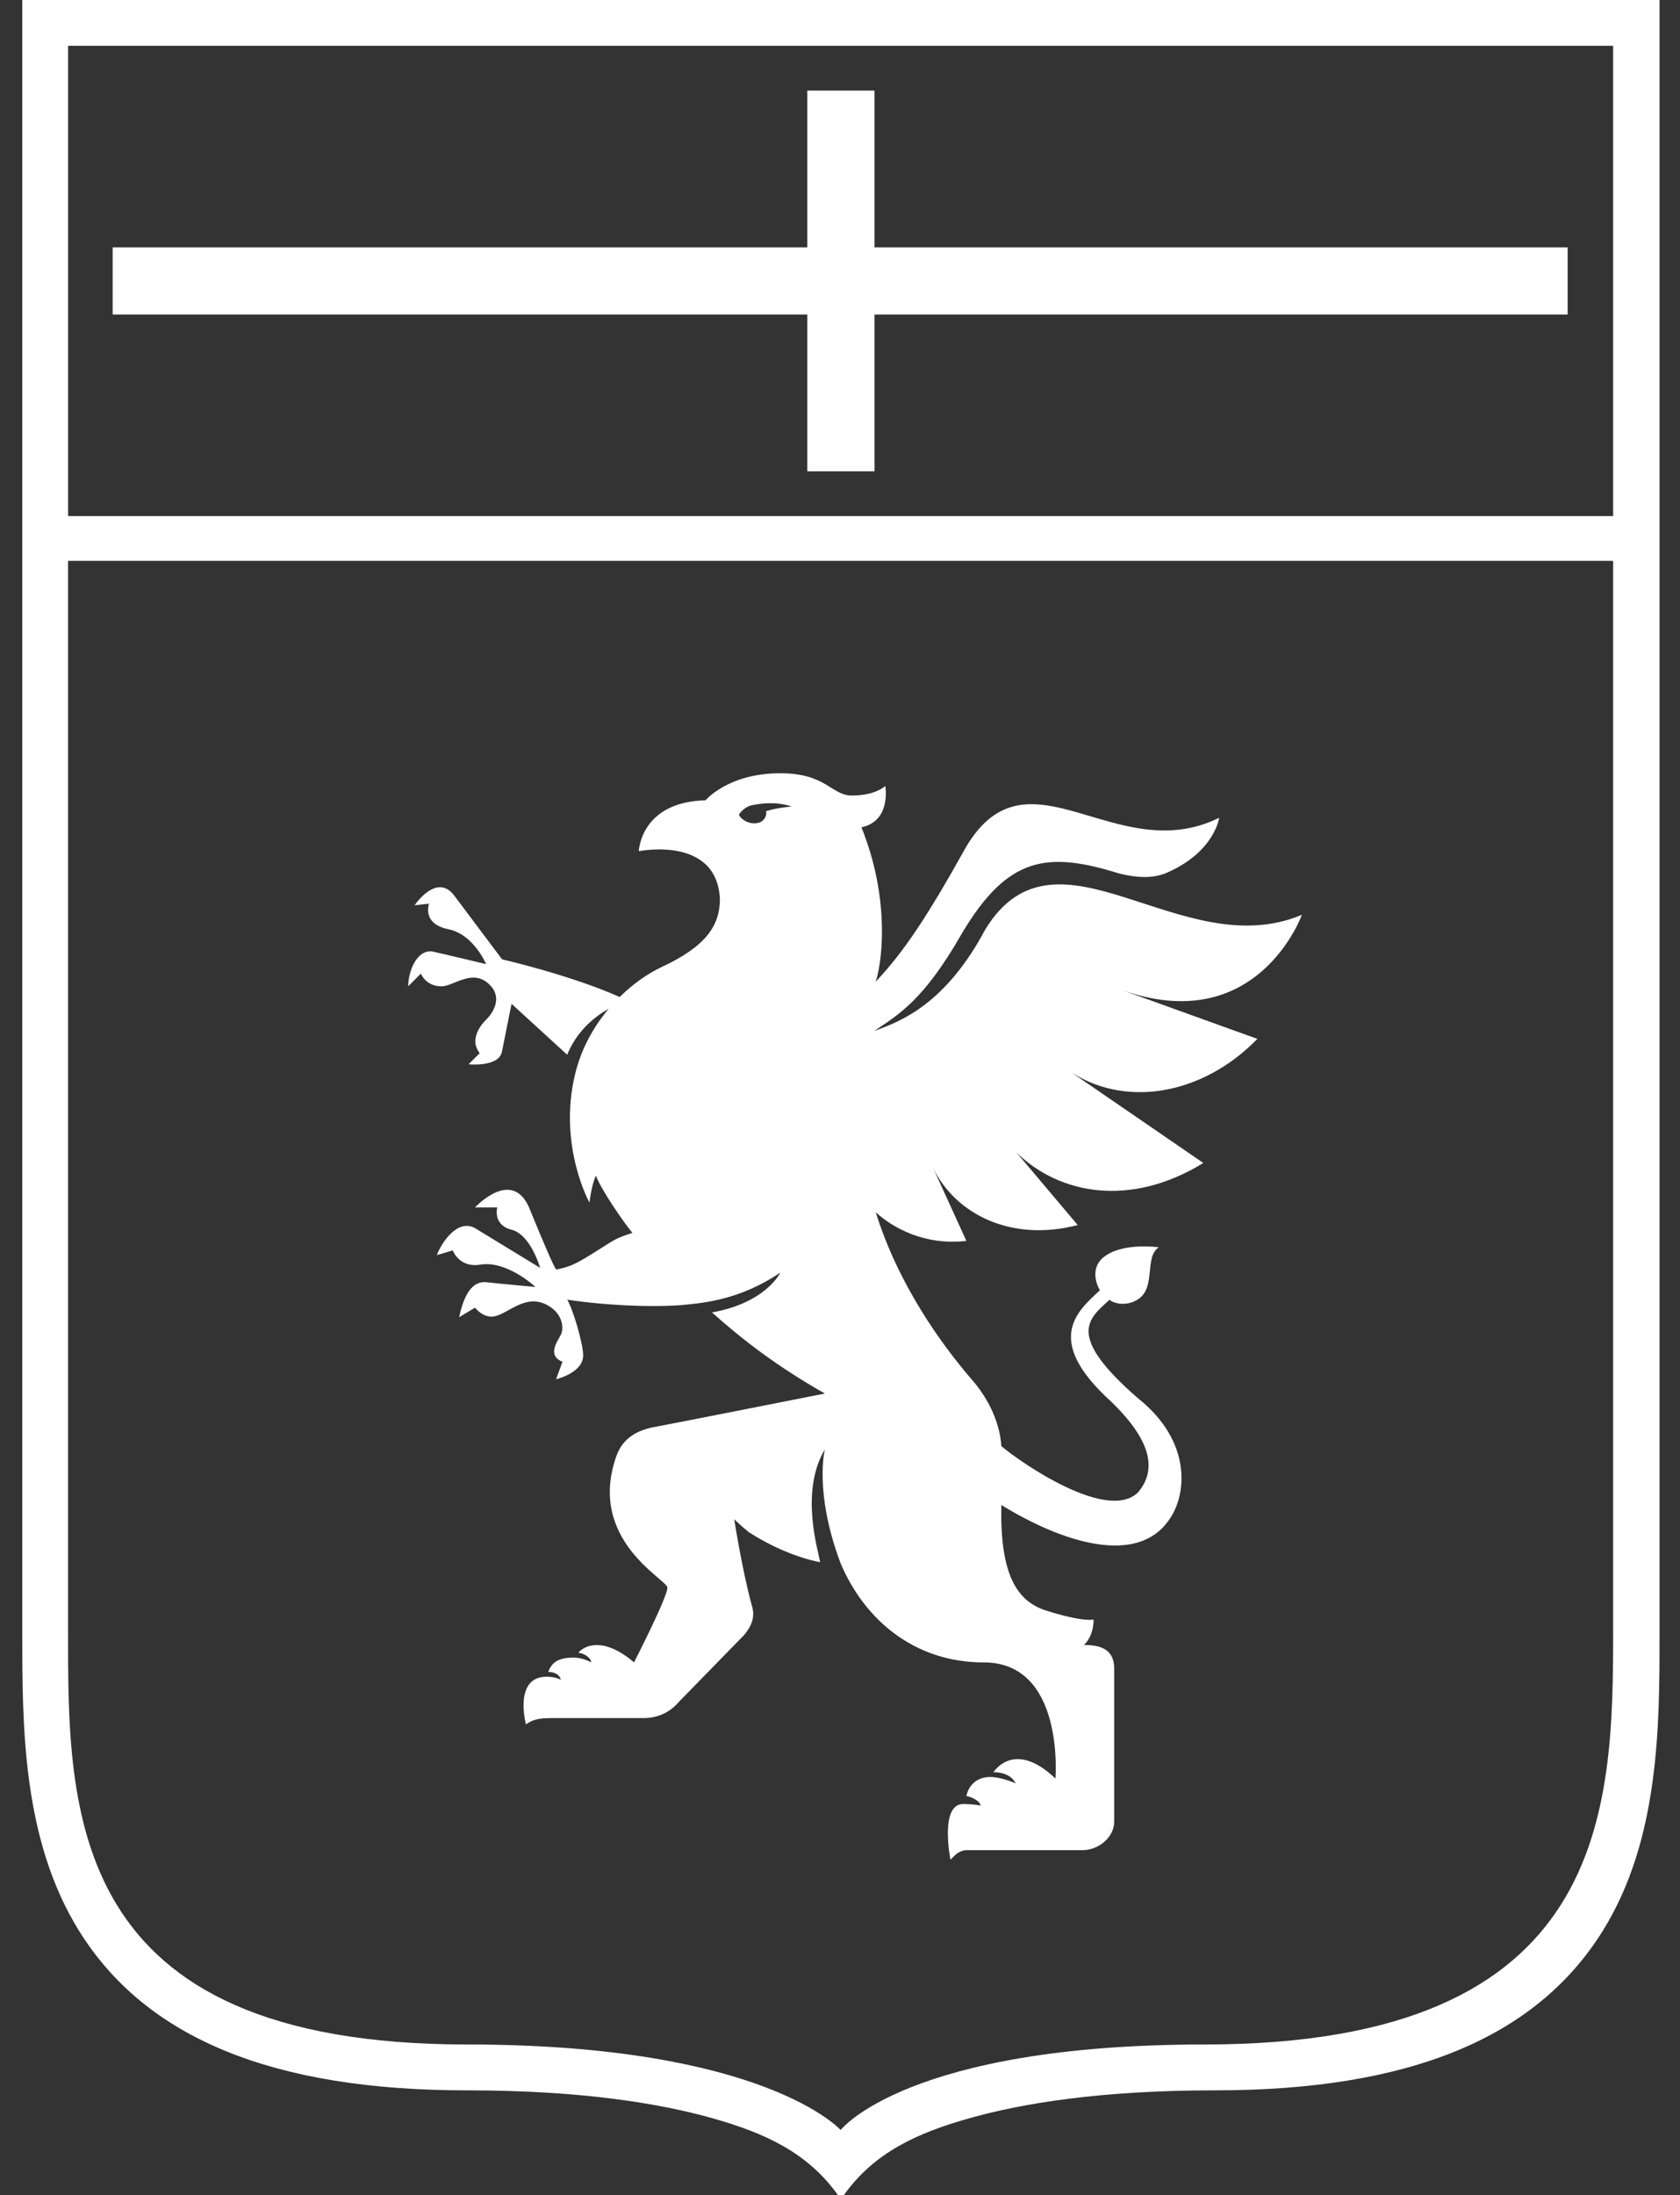<svg width="49" height="64" viewBox="0 0 49 64" fill="none" xmlns="http://www.w3.org/2000/svg">
<rect x="0" y="0" width="49" height="64" fill="#333333" stroke="none"/>
<g clip-path="url(#clip0_24_1519)">
<path d="M11.905 28.756L12.276 28.385C12.276 28.385 12.415 28.756 12.879 28.756C13.25 28.756 13.853 28.154 14.363 28.803C14.688 29.266 14.177 29.73 14.177 29.73C14.177 29.73 13.621 30.24 13.992 30.704L13.667 31.029C13.667 31.029 14.549 31.122 14.641 30.658C14.78 29.962 14.92 29.266 14.92 29.266L16.543 30.75C16.83 30.046 17.351 29.636 17.753 29.411C17.316 29.929 16.955 30.569 16.776 31.307C16.266 33.394 17.193 35.063 17.193 35.063C17.193 35.063 17.239 34.599 17.378 34.275C17.564 34.738 18.213 35.666 18.445 35.944C18.166 36.037 18.027 36.083 17.796 36.223C16.915 36.779 16.729 36.919 16.219 37.012C16.127 36.873 15.848 36.223 15.431 35.203C14.921 34.043 13.854 35.203 13.854 35.203H14.503C14.503 35.203 14.364 35.713 14.921 35.852C15.477 35.991 15.755 36.965 15.755 36.965C15.755 36.965 14.921 36.455 13.854 35.805C13.344 35.526 12.88 36.222 12.741 36.593L13.205 36.455C13.205 36.455 13.39 36.965 13.994 36.872C14.783 36.733 15.617 37.521 15.617 37.521C15.617 37.521 14.597 37.428 14.18 37.382C13.67 37.336 13.484 37.985 13.391 38.402L13.855 38.124C13.855 38.124 14.133 38.495 14.504 38.355C14.921 38.216 15.431 37.659 16.08 38.124C16.405 38.355 16.452 38.726 16.359 38.912C16.266 39.098 15.941 39.515 16.405 39.701L16.22 40.211C16.22 40.211 17.009 40.026 17.009 39.515C17.009 39.19 16.73 38.216 16.545 37.891C17.751 38.077 19.281 38.124 20.07 38.03C21.09 37.938 21.925 37.659 22.76 37.103C22.76 37.103 22.343 37.984 20.766 38.263C21.647 39.051 22.667 39.839 24.059 40.628C24.059 40.628 19.606 41.509 19.096 41.602C18.586 41.694 18.169 41.926 17.983 42.437C17.102 44.894 19.467 46.054 19.467 46.286C19.467 46.564 18.493 48.465 18.493 48.465C17.566 47.677 17.009 48.002 16.87 48.187C17.009 48.187 17.241 48.326 17.241 48.465C17.241 48.465 17.009 48.327 16.731 48.327C16.221 48.327 16.082 48.512 15.989 48.744C16.128 48.744 16.314 48.79 16.36 48.976C16.36 48.976 16.221 48.884 15.942 48.884C14.969 48.884 15.34 50.275 15.34 50.275C15.525 50.136 15.711 50.09 16.082 50.09H18.772C19.143 50.09 19.514 49.951 19.792 49.626L21.694 47.678C21.972 47.354 22.018 47.076 21.925 46.797C21.646 45.777 21.415 44.293 21.415 44.293C21.415 44.293 21.554 44.432 21.832 44.664C22.481 45.082 23.224 45.407 23.92 45.546C23.873 45.221 23.317 43.505 24.059 42.253C24.059 42.253 23.734 43.505 24.523 45.592C25.219 47.215 26.656 48.467 28.697 48.467C31.062 48.467 30.784 51.852 30.784 51.852C29.81 50.925 29.207 51.342 28.975 51.667C29.16 51.667 29.485 51.714 29.624 51.992C29.624 51.992 29.206 51.807 28.882 51.807C28.418 51.807 28.233 52.132 28.186 52.363C28.232 52.363 28.557 52.456 28.603 52.642C28.603 52.642 28.418 52.596 28.093 52.596C27.397 52.596 27.722 54.219 27.722 54.219L27.861 54.08C27.907 54.034 28.046 53.941 28.186 53.941H31.571C32.035 53.941 32.498 53.57 32.498 53.106V48.654C32.498 48.097 32.127 47.959 31.617 47.959C31.617 47.959 31.896 47.726 31.896 47.216C31.896 47.216 31.617 47.309 30.458 46.938C29.669 46.659 29.16 45.917 29.206 43.877C31.015 44.989 33.148 45.639 34.076 44.34C34.632 43.598 34.772 42.021 33.194 40.769C31.061 38.914 31.757 38.45 32.36 37.894C32.452 37.986 32.87 38.126 33.241 37.847C33.705 37.476 33.38 36.641 33.797 36.364C33.797 36.364 32.823 36.225 32.267 36.596C31.757 36.921 31.988 37.477 32.082 37.616C31.433 38.219 30.412 39.053 32.407 40.862C33.659 42.068 33.705 42.903 33.195 43.506C32.314 44.387 29.81 42.671 29.206 42.161C29.16 41.465 28.835 40.816 28.418 40.306C27.444 39.193 26.192 37.431 25.543 35.343C26.053 35.807 26.98 36.317 28.186 36.178L27.213 34.045C27.861 35.39 29.485 36.225 31.433 35.715L29.644 33.597C30.906 34.833 32.983 35.206 35.097 33.906L31.108 31.169C32.731 32.329 35.05 31.958 36.673 30.288L32.684 28.851C36.673 30.288 37.972 26.671 37.972 26.671C34.447 28.154 30.829 23.703 28.743 27.088C27.583 29.268 26.285 29.778 25.496 30.057C26.192 29.593 26.934 29.175 28.047 27.228C29.392 24.955 30.552 24.816 32.639 25.465C33.195 25.604 33.613 25.604 33.984 25.465C35.422 24.863 35.56 23.842 35.56 23.842C32.546 25.326 29.995 21.662 28.186 24.677C27.074 26.671 26.378 27.738 25.543 28.619C25.774 27.877 25.914 26.068 25.125 24.12C26.006 23.935 25.821 22.914 25.821 22.914C25.821 22.914 25.543 23.193 24.847 23.193C24.245 23.193 24.105 22.544 22.76 22.544C21.23 22.544 20.58 23.332 20.58 23.332C18.679 23.379 18.632 24.816 18.632 24.816C18.632 24.816 20.905 24.352 20.997 26.207C20.997 26.996 20.58 27.599 19.281 28.201C18.887 28.389 18.464 28.683 18.074 29.067C16.641 28.427 14.644 27.969 14.644 27.969C14.644 27.969 14.087 27.227 13.252 26.114C12.835 25.558 12.325 26.068 12.092 26.393L12.51 26.346C12.464 26.532 12.417 26.949 13.066 27.089C13.809 27.228 14.179 28.109 14.179 28.109C14.179 28.109 13.019 27.83 12.602 27.738C12.139 27.692 11.906 28.34 11.906 28.758L11.905 28.756ZM21.969 23.469C22.665 23.33 23.082 23.515 23.082 23.515C22.572 23.561 22.339 23.654 22.339 23.654C22.386 23.747 22.293 23.933 22.154 23.979C21.876 24.072 21.598 23.886 21.552 23.747C21.552 23.747 21.69 23.514 21.969 23.468V23.469ZM0.65 0V47.631C0.65 50.304 0.65 53.631 2.305 56.292C4.251 59.422 7.953 60.943 13.621 60.943C16.946 60.943 19.243 61.322 20.783 61.757C22.278 62.179 23.551 62.744 24.442 64H24.61C25.503 62.744 26.775 62.179 28.27 61.757C29.809 61.322 32.106 60.943 35.432 60.943C41.1 60.943 44.801 59.421 46.748 56.292C48.404 53.631 48.404 50.304 48.403 47.631V0H0.65ZM47.05 47.509C47.05 52.773 46.958 59.606 35.138 59.606C26.457 59.606 24.518 62.099 24.518 62.099C24.518 62.099 22.302 59.606 13.621 59.606C1.893 59.606 1.985 52.773 1.985 47.509V16.352H47.05V47.509H47.05ZM47.05 15.046H1.986V1.336H47.05V15.046ZM23.547 13.741H25.506V9.17H45.723V7.212H25.506V2.641H23.547V7.212H3.286V9.17H23.547V13.741Z" fill="#fff"/>
</g>
<defs>
<clipPath id="clip0_24_1519">
<rect width="48.716" height="64" fill="#fff"/>
</clipPath>
</defs>
</svg>

